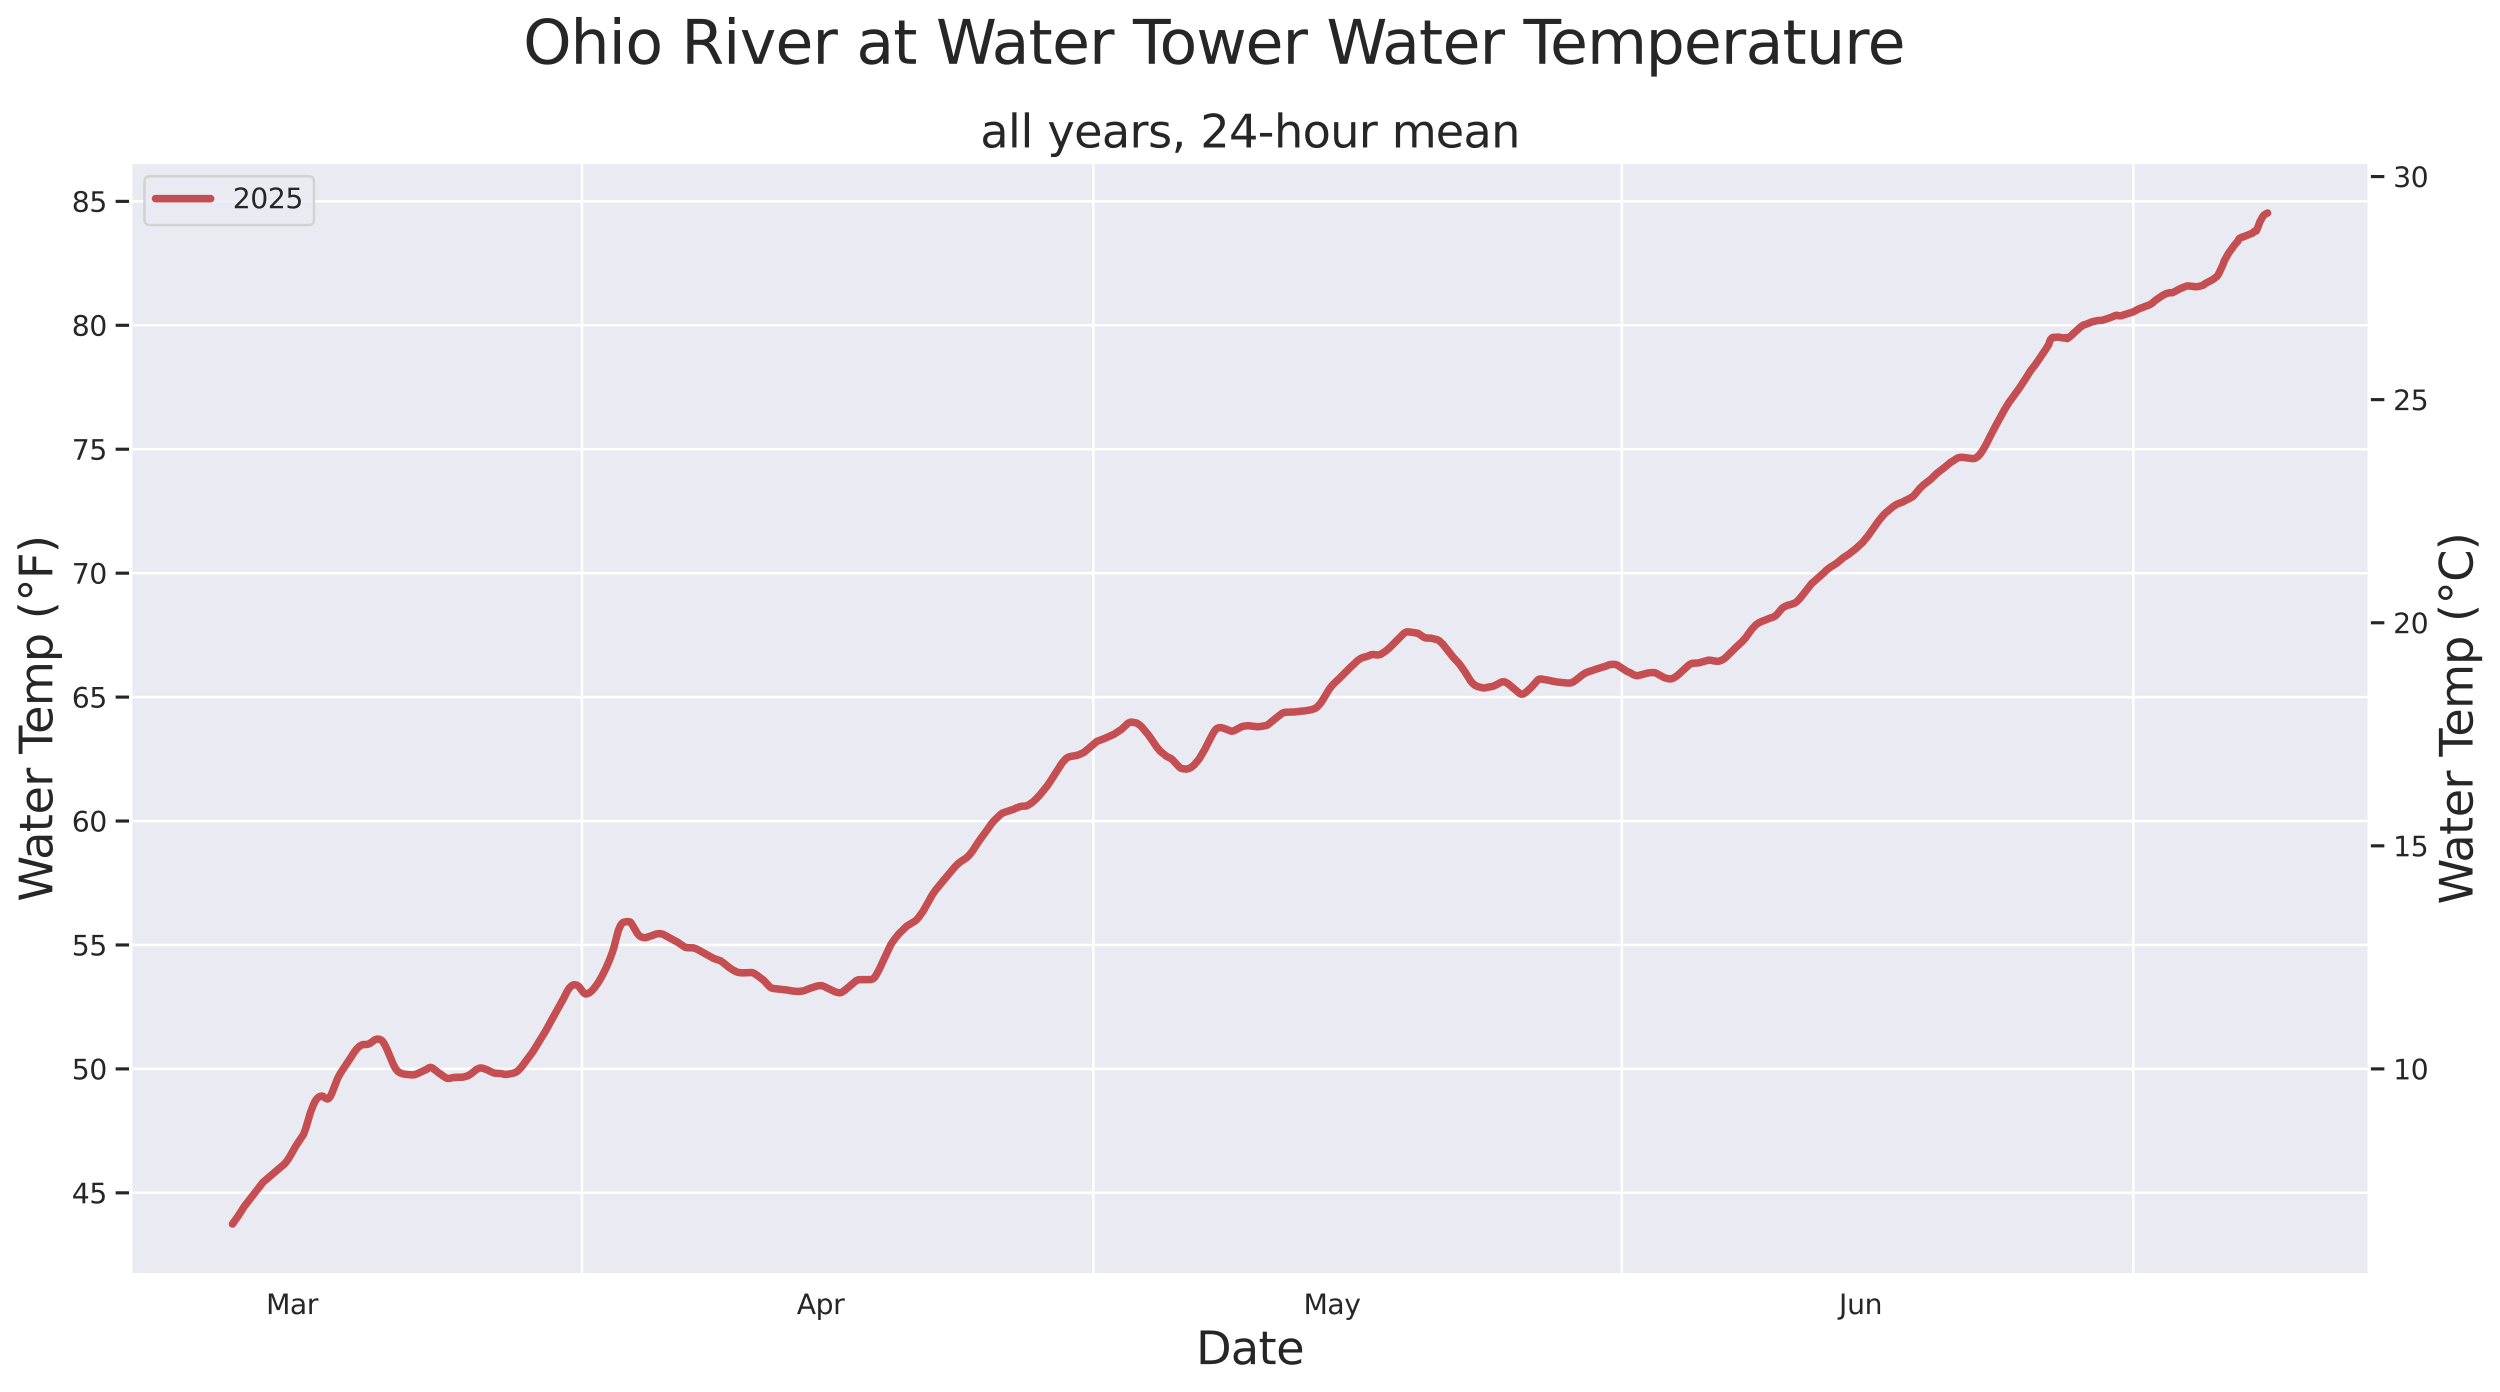 <?xml version="1.0" encoding="utf-8" standalone="no"?>
<!DOCTYPE svg PUBLIC "-//W3C//DTD SVG 1.1//EN"
  "http://www.w3.org/Graphics/SVG/1.1/DTD/svg11.dtd">
<svg xmlns:xlink="http://www.w3.org/1999/xlink" width="997.036pt" height="554.987pt" viewBox="0 0 997.036 554.987" xmlns="http://www.w3.org/2000/svg" version="1.1">
 <defs>
  <style type="text/css">*{stroke-linejoin: round; stroke-linecap: butt}</style>
 </defs>
 <g id="figure_1">
  <g id="patch_1">
   <path d="M 0 554.987 
L 997.036 554.987 
L 997.036 0 
L 0 0 
z
" style="fill: #ffffff"/>
  </g>
  <g id="axes_1">
   <g id="patch_2">
    <path d="M 52.118 508.32 
L 944.918 508.32 
L 944.918 64.8 
L 52.118 64.8 
z
" style="fill: #eaeaf2"/>
   </g>
   <g id="matplotlib.axis_1">
    <g id="xtick_1">
     <g id="line2d_1">
      <path d="M 232.08 508.32 
L 232.08 64.8 
" clip-path="url(#p0bb589c012)" style="fill: none; stroke: #ffffff; stroke-linecap: round"/>
     </g>
    </g>
    <g id="xtick_2">
     <g id="line2d_2">
      <path d="M 436.052 508.32 
L 436.052 64.8 
" clip-path="url(#p0bb589c012)" style="fill: none; stroke: #ffffff; stroke-linecap: round"/>
     </g>
    </g>
    <g id="xtick_3">
     <g id="line2d_3">
      <path d="M 646.822 508.32 
L 646.822 64.8 
" clip-path="url(#p0bb589c012)" style="fill: none; stroke: #ffffff; stroke-linecap: round"/>
     </g>
    </g>
    <g id="xtick_4">
     <g id="line2d_4">
      <path d="M 850.794 508.32 
L 850.794 64.8 
" clip-path="url(#p0bb589c012)" style="fill: none; stroke: #ffffff; stroke-linecap: round"/>
     </g>
    </g>
    <g id="xtick_5">
     <g id="text_1">
      <!-- Mar -->
      <g style="fill: #262626" transform="translate(106.12 524.078) scale(0.11 -0.11)">
       <defs>
        <path id="DejaVuSans-4d" d="M 628 4666 
L 1569 4666 
L 2759 1491 
L 3956 4666 
L 4897 4666 
L 4897 0 
L 4281 0 
L 4281 4097 
L 3078 897 
L 2444 897 
L 1241 4097 
L 1241 0 
L 628 0 
L 628 4666 
z
" transform="scale(0.016)"/>
        <path id="DejaVuSans-61" d="M 2194 1759 
Q 1497 1759 1228 1600 
Q 959 1441 959 1056 
Q 959 750 1161 570 
Q 1363 391 1709 391 
Q 2188 391 2477 730 
Q 2766 1069 2766 1631 
L 2766 1759 
L 2194 1759 
z
M 3341 1997 
L 3341 0 
L 2766 0 
L 2766 531 
Q 2569 213 2275 61 
Q 1981 -91 1556 -91 
Q 1019 -91 701 211 
Q 384 513 384 1019 
Q 384 1609 779 1909 
Q 1175 2209 1959 2209 
L 2766 2209 
L 2766 2266 
Q 2766 2663 2505 2880 
Q 2244 3097 1772 3097 
Q 1472 3097 1187 3025 
Q 903 2953 641 2809 
L 641 3341 
Q 956 3463 1253 3523 
Q 1550 3584 1831 3584 
Q 2591 3584 2966 3190 
Q 3341 2797 3341 1997 
z
" transform="scale(0.016)"/>
        <path id="DejaVuSans-72" d="M 2631 2963 
Q 2534 3019 2420 3045 
Q 2306 3072 2169 3072 
Q 1681 3072 1420 2755 
Q 1159 2438 1159 1844 
L 1159 0 
L 581 0 
L 581 3500 
L 1159 3500 
L 1159 2956 
Q 1341 3275 1631 3429 
Q 1922 3584 2338 3584 
Q 2397 3584 2469 3576 
Q 2541 3569 2628 3553 
L 2631 2963 
z
" transform="scale(0.016)"/>
       </defs>
       <use xlink:href="#DejaVuSans-4d"/>
       <use xlink:href="#DejaVuSans-61" transform="translate(86.279 0)"/>
       <use xlink:href="#DejaVuSans-72" transform="translate(147.559 0)"/>
      </g>
     </g>
    </g>
    <g id="xtick_6">
     <g id="text_2">
      <!-- Apr -->
      <g style="fill: #262626" transform="translate(317.752 524.078) scale(0.11 -0.11)">
       <defs>
        <path id="DejaVuSans-41" d="M 2188 4044 
L 1331 1722 
L 3047 1722 
L 2188 4044 
z
M 1831 4666 
L 2547 4666 
L 4325 0 
L 3669 0 
L 3244 1197 
L 1141 1197 
L 716 0 
L 50 0 
L 1831 4666 
z
" transform="scale(0.016)"/>
        <path id="DejaVuSans-70" d="M 1159 525 
L 1159 -1331 
L 581 -1331 
L 581 3500 
L 1159 3500 
L 1159 2969 
Q 1341 3281 1617 3432 
Q 1894 3584 2278 3584 
Q 2916 3584 3314 3078 
Q 3713 2572 3713 1747 
Q 3713 922 3314 415 
Q 2916 -91 2278 -91 
Q 1894 -91 1617 61 
Q 1341 213 1159 525 
z
M 3116 1747 
Q 3116 2381 2855 2742 
Q 2594 3103 2138 3103 
Q 1681 3103 1420 2742 
Q 1159 2381 1159 1747 
Q 1159 1113 1420 752 
Q 1681 391 2138 391 
Q 2594 391 2855 752 
Q 3116 1113 3116 1747 
z
" transform="scale(0.016)"/>
       </defs>
       <use xlink:href="#DejaVuSans-41"/>
       <use xlink:href="#DejaVuSans-70" transform="translate(68.408 0)"/>
       <use xlink:href="#DejaVuSans-72" transform="translate(131.885 0)"/>
      </g>
     </g>
    </g>
    <g id="xtick_7">
     <g id="text_3">
      <!-- May -->
      <g style="fill: #262626" transform="translate(519.867 524.078) scale(0.11 -0.11)">
       <defs>
        <path id="DejaVuSans-79" d="M 2059 -325 
Q 1816 -950 1584 -1140 
Q 1353 -1331 966 -1331 
L 506 -1331 
L 506 -850 
L 844 -850 
Q 1081 -850 1212 -737 
Q 1344 -625 1503 -206 
L 1606 56 
L 191 3500 
L 800 3500 
L 1894 763 
L 2988 3500 
L 3597 3500 
L 2059 -325 
z
" transform="scale(0.016)"/>
       </defs>
       <use xlink:href="#DejaVuSans-4d"/>
       <use xlink:href="#DejaVuSans-61" transform="translate(86.279 0)"/>
       <use xlink:href="#DejaVuSans-79" transform="translate(147.559 0)"/>
      </g>
     </g>
    </g>
    <g id="xtick_8">
     <g id="text_4">
      <!-- Jun -->
      <g style="fill: #262626" transform="translate(733.415 524.078) scale(0.11 -0.11)">
       <defs>
        <path id="DejaVuSans-4a" d="M 628 4666 
L 1259 4666 
L 1259 325 
Q 1259 -519 939 -900 
Q 619 -1281 -91 -1281 
L -331 -1281 
L -331 -750 
L -134 -750 
Q 284 -750 456 -515 
Q 628 -281 628 325 
L 628 4666 
z
" transform="scale(0.016)"/>
        <path id="DejaVuSans-75" d="M 544 1381 
L 544 3500 
L 1119 3500 
L 1119 1403 
Q 1119 906 1312 657 
Q 1506 409 1894 409 
Q 2359 409 2629 706 
Q 2900 1003 2900 1516 
L 2900 3500 
L 3475 3500 
L 3475 0 
L 2900 0 
L 2900 538 
Q 2691 219 2414 64 
Q 2138 -91 1772 -91 
Q 1169 -91 856 284 
Q 544 659 544 1381 
z
M 1991 3584 
L 1991 3584 
z
" transform="scale(0.016)"/>
        <path id="DejaVuSans-6e" d="M 3513 2113 
L 3513 0 
L 2938 0 
L 2938 2094 
Q 2938 2591 2744 2837 
Q 2550 3084 2163 3084 
Q 1697 3084 1428 2787 
Q 1159 2491 1159 1978 
L 1159 0 
L 581 0 
L 581 3500 
L 1159 3500 
L 1159 2956 
Q 1366 3272 1645 3428 
Q 1925 3584 2291 3584 
Q 2894 3584 3203 3211 
Q 3513 2838 3513 2113 
z
" transform="scale(0.016)"/>
       </defs>
       <use xlink:href="#DejaVuSans-4a"/>
       <use xlink:href="#DejaVuSans-75" transform="translate(29.492 0)"/>
       <use xlink:href="#DejaVuSans-6e" transform="translate(92.871 0)"/>
      </g>
     </g>
    </g>
    <g id="text_5">
     <!-- Date -->
     <g style="fill: #262626" transform="translate(477.007 544.043) scale(0.18 -0.18)">
      <defs>
       <path id="DejaVuSans-44" d="M 1259 4147 
L 1259 519 
L 2022 519 
Q 2988 519 3436 956 
Q 3884 1394 3884 2338 
Q 3884 3275 3436 3711 
Q 2988 4147 2022 4147 
L 1259 4147 
z
M 628 4666 
L 1925 4666 
Q 3281 4666 3915 4102 
Q 4550 3538 4550 2338 
Q 4550 1131 3912 565 
Q 3275 0 1925 0 
L 628 0 
L 628 4666 
z
" transform="scale(0.016)"/>
       <path id="DejaVuSans-74" d="M 1172 4494 
L 1172 3500 
L 2356 3500 
L 2356 3053 
L 1172 3053 
L 1172 1153 
Q 1172 725 1289 603 
Q 1406 481 1766 481 
L 2356 481 
L 2356 0 
L 1766 0 
Q 1100 0 847 248 
Q 594 497 594 1153 
L 594 3053 
L 172 3053 
L 172 3500 
L 594 3500 
L 594 4494 
L 1172 4494 
z
" transform="scale(0.016)"/>
       <path id="DejaVuSans-65" d="M 3597 1894 
L 3597 1613 
L 953 1613 
Q 991 1019 1311 708 
Q 1631 397 2203 397 
Q 2534 397 2845 478 
Q 3156 559 3463 722 
L 3463 178 
Q 3153 47 2828 -22 
Q 2503 -91 2169 -91 
Q 1331 -91 842 396 
Q 353 884 353 1716 
Q 353 2575 817 3079 
Q 1281 3584 2069 3584 
Q 2775 3584 3186 3129 
Q 3597 2675 3597 1894 
z
M 3022 2063 
Q 3016 2534 2758 2815 
Q 2500 3097 2075 3097 
Q 1594 3097 1305 2825 
Q 1016 2553 972 2059 
L 3022 2063 
z
" transform="scale(0.016)"/>
      </defs>
      <use xlink:href="#DejaVuSans-44"/>
      <use xlink:href="#DejaVuSans-61" transform="translate(77.002 0)"/>
      <use xlink:href="#DejaVuSans-74" transform="translate(138.281 0)"/>
      <use xlink:href="#DejaVuSans-65" transform="translate(177.49 0)"/>
     </g>
    </g>
   </g>
   <g id="matplotlib.axis_2">
    <g id="ytick_1">
     <g id="line2d_5">
      <path d="M 52.118 475.721 
L 944.918 475.721 
" clip-path="url(#p0bb589c012)" style="fill: none; stroke: #ffffff; stroke-linecap: round"/>
     </g>
     <g id="line2d_6">
      <defs>
       <path id="m184395078e" d="M 0 0 
L -6 0 
" style="stroke: #262626; stroke-width: 1.25"/>
      </defs>
      <g>
       <use xlink:href="#m184395078e" x="52.118" y="475.721" style="fill: #262626; stroke: #262626; stroke-width: 1.25"/>
      </g>
     </g>
     <g id="text_6">
      <!-- 45 -->
      <g style="fill: #262626" transform="translate(28.621 479.9) scale(0.11 -0.11)">
       <defs>
        <path id="DejaVuSans-34" d="M 2419 4116 
L 825 1625 
L 2419 1625 
L 2419 4116 
z
M 2253 4666 
L 3047 4666 
L 3047 1625 
L 3713 1625 
L 3713 1100 
L 3047 1100 
L 3047 0 
L 2419 0 
L 2419 1100 
L 313 1100 
L 313 1709 
L 2253 4666 
z
" transform="scale(0.016)"/>
        <path id="DejaVuSans-35" d="M 691 4666 
L 3169 4666 
L 3169 4134 
L 1269 4134 
L 1269 2991 
Q 1406 3038 1543 3061 
Q 1681 3084 1819 3084 
Q 2600 3084 3056 2656 
Q 3513 2228 3513 1497 
Q 3513 744 3044 326 
Q 2575 -91 1722 -91 
Q 1428 -91 1123 -41 
Q 819 9 494 109 
L 494 744 
Q 775 591 1075 516 
Q 1375 441 1709 441 
Q 2250 441 2565 725 
Q 2881 1009 2881 1497 
Q 2881 1984 2565 2268 
Q 2250 2553 1709 2553 
Q 1456 2553 1204 2497 
Q 953 2441 691 2322 
L 691 4666 
z
" transform="scale(0.016)"/>
       </defs>
       <use xlink:href="#DejaVuSans-34"/>
       <use xlink:href="#DejaVuSans-35" transform="translate(63.623 0)"/>
      </g>
     </g>
    </g>
    <g id="ytick_2">
     <g id="line2d_7">
      <path d="M 52.118 426.294 
L 944.918 426.294 
" clip-path="url(#p0bb589c012)" style="fill: none; stroke: #ffffff; stroke-linecap: round"/>
     </g>
     <g id="line2d_8">
      <g>
       <use xlink:href="#m184395078e" x="52.118" y="426.294" style="fill: #262626; stroke: #262626; stroke-width: 1.25"/>
      </g>
     </g>
     <g id="text_7">
      <!-- 50 -->
      <g style="fill: #262626" transform="translate(28.621 430.473) scale(0.11 -0.11)">
       <defs>
        <path id="DejaVuSans-30" d="M 2034 4250 
Q 1547 4250 1301 3770 
Q 1056 3291 1056 2328 
Q 1056 1369 1301 889 
Q 1547 409 2034 409 
Q 2525 409 2770 889 
Q 3016 1369 3016 2328 
Q 3016 3291 2770 3770 
Q 2525 4250 2034 4250 
z
M 2034 4750 
Q 2819 4750 3233 4129 
Q 3647 3509 3647 2328 
Q 3647 1150 3233 529 
Q 2819 -91 2034 -91 
Q 1250 -91 836 529 
Q 422 1150 422 2328 
Q 422 3509 836 4129 
Q 1250 4750 2034 4750 
z
" transform="scale(0.016)"/>
       </defs>
       <use xlink:href="#DejaVuSans-35"/>
       <use xlink:href="#DejaVuSans-30" transform="translate(63.623 0)"/>
      </g>
     </g>
    </g>
    <g id="ytick_3">
     <g id="line2d_9">
      <path d="M 52.118 376.867 
L 944.918 376.867 
" clip-path="url(#p0bb589c012)" style="fill: none; stroke: #ffffff; stroke-linecap: round"/>
     </g>
     <g id="line2d_10">
      <g>
       <use xlink:href="#m184395078e" x="52.118" y="376.867" style="fill: #262626; stroke: #262626; stroke-width: 1.25"/>
      </g>
     </g>
     <g id="text_8">
      <!-- 55 -->
      <g style="fill: #262626" transform="translate(28.621 381.046) scale(0.11 -0.11)">
       <use xlink:href="#DejaVuSans-35"/>
       <use xlink:href="#DejaVuSans-35" transform="translate(63.623 0)"/>
      </g>
     </g>
    </g>
    <g id="ytick_4">
     <g id="line2d_11">
      <path d="M 52.118 327.44 
L 944.918 327.44 
" clip-path="url(#p0bb589c012)" style="fill: none; stroke: #ffffff; stroke-linecap: round"/>
     </g>
     <g id="line2d_12">
      <g>
       <use xlink:href="#m184395078e" x="52.118" y="327.44" style="fill: #262626; stroke: #262626; stroke-width: 1.25"/>
      </g>
     </g>
     <g id="text_9">
      <!-- 60 -->
      <g style="fill: #262626" transform="translate(28.621 331.619) scale(0.11 -0.11)">
       <defs>
        <path id="DejaVuSans-36" d="M 2113 2584 
Q 1688 2584 1439 2293 
Q 1191 2003 1191 1497 
Q 1191 994 1439 701 
Q 1688 409 2113 409 
Q 2538 409 2786 701 
Q 3034 994 3034 1497 
Q 3034 2003 2786 2293 
Q 2538 2584 2113 2584 
z
M 3366 4563 
L 3366 3988 
Q 3128 4100 2886 4159 
Q 2644 4219 2406 4219 
Q 1781 4219 1451 3797 
Q 1122 3375 1075 2522 
Q 1259 2794 1537 2939 
Q 1816 3084 2150 3084 
Q 2853 3084 3261 2657 
Q 3669 2231 3669 1497 
Q 3669 778 3244 343 
Q 2819 -91 2113 -91 
Q 1303 -91 875 529 
Q 447 1150 447 2328 
Q 447 3434 972 4092 
Q 1497 4750 2381 4750 
Q 2619 4750 2861 4703 
Q 3103 4656 3366 4563 
z
" transform="scale(0.016)"/>
       </defs>
       <use xlink:href="#DejaVuSans-36"/>
       <use xlink:href="#DejaVuSans-30" transform="translate(63.623 0)"/>
      </g>
     </g>
    </g>
    <g id="ytick_5">
     <g id="line2d_13">
      <path d="M 52.118 278.013 
L 944.918 278.013 
" clip-path="url(#p0bb589c012)" style="fill: none; stroke: #ffffff; stroke-linecap: round"/>
     </g>
     <g id="line2d_14">
      <g>
       <use xlink:href="#m184395078e" x="52.118" y="278.013" style="fill: #262626; stroke: #262626; stroke-width: 1.25"/>
      </g>
     </g>
     <g id="text_10">
      <!-- 65 -->
      <g style="fill: #262626" transform="translate(28.621 282.192) scale(0.11 -0.11)">
       <use xlink:href="#DejaVuSans-36"/>
       <use xlink:href="#DejaVuSans-35" transform="translate(63.623 0)"/>
      </g>
     </g>
    </g>
    <g id="ytick_6">
     <g id="line2d_15">
      <path d="M 52.118 228.586 
L 944.918 228.586 
" clip-path="url(#p0bb589c012)" style="fill: none; stroke: #ffffff; stroke-linecap: round"/>
     </g>
     <g id="line2d_16">
      <g>
       <use xlink:href="#m184395078e" x="52.118" y="228.586" style="fill: #262626; stroke: #262626; stroke-width: 1.25"/>
      </g>
     </g>
     <g id="text_11">
      <!-- 70 -->
      <g style="fill: #262626" transform="translate(28.621 232.765) scale(0.11 -0.11)">
       <defs>
        <path id="DejaVuSans-37" d="M 525 4666 
L 3525 4666 
L 3525 4397 
L 1831 0 
L 1172 0 
L 2766 4134 
L 525 4134 
L 525 4666 
z
" transform="scale(0.016)"/>
       </defs>
       <use xlink:href="#DejaVuSans-37"/>
       <use xlink:href="#DejaVuSans-30" transform="translate(63.623 0)"/>
      </g>
     </g>
    </g>
    <g id="ytick_7">
     <g id="line2d_17">
      <path d="M 52.118 179.159 
L 944.918 179.159 
" clip-path="url(#p0bb589c012)" style="fill: none; stroke: #ffffff; stroke-linecap: round"/>
     </g>
     <g id="line2d_18">
      <g>
       <use xlink:href="#m184395078e" x="52.118" y="179.159" style="fill: #262626; stroke: #262626; stroke-width: 1.25"/>
      </g>
     </g>
     <g id="text_12">
      <!-- 75 -->
      <g style="fill: #262626" transform="translate(28.621 183.339) scale(0.11 -0.11)">
       <use xlink:href="#DejaVuSans-37"/>
       <use xlink:href="#DejaVuSans-35" transform="translate(63.623 0)"/>
      </g>
     </g>
    </g>
    <g id="ytick_8">
     <g id="line2d_19">
      <path d="M 52.118 129.733 
L 944.918 129.733 
" clip-path="url(#p0bb589c012)" style="fill: none; stroke: #ffffff; stroke-linecap: round"/>
     </g>
     <g id="line2d_20">
      <g>
       <use xlink:href="#m184395078e" x="52.118" y="129.733" style="fill: #262626; stroke: #262626; stroke-width: 1.25"/>
      </g>
     </g>
     <g id="text_13">
      <!-- 80 -->
      <g style="fill: #262626" transform="translate(28.621 133.912) scale(0.11 -0.11)">
       <defs>
        <path id="DejaVuSans-38" d="M 2034 2216 
Q 1584 2216 1326 1975 
Q 1069 1734 1069 1313 
Q 1069 891 1326 650 
Q 1584 409 2034 409 
Q 2484 409 2743 651 
Q 3003 894 3003 1313 
Q 3003 1734 2745 1975 
Q 2488 2216 2034 2216 
z
M 1403 2484 
Q 997 2584 770 2862 
Q 544 3141 544 3541 
Q 544 4100 942 4425 
Q 1341 4750 2034 4750 
Q 2731 4750 3128 4425 
Q 3525 4100 3525 3541 
Q 3525 3141 3298 2862 
Q 3072 2584 2669 2484 
Q 3125 2378 3379 2068 
Q 3634 1759 3634 1313 
Q 3634 634 3220 271 
Q 2806 -91 2034 -91 
Q 1263 -91 848 271 
Q 434 634 434 1313 
Q 434 1759 690 2068 
Q 947 2378 1403 2484 
z
M 1172 3481 
Q 1172 3119 1398 2916 
Q 1625 2713 2034 2713 
Q 2441 2713 2670 2916 
Q 2900 3119 2900 3481 
Q 2900 3844 2670 4047 
Q 2441 4250 2034 4250 
Q 1625 4250 1398 4047 
Q 1172 3844 1172 3481 
z
" transform="scale(0.016)"/>
       </defs>
       <use xlink:href="#DejaVuSans-38"/>
       <use xlink:href="#DejaVuSans-30" transform="translate(63.623 0)"/>
      </g>
     </g>
    </g>
    <g id="ytick_9">
     <g id="line2d_21">
      <path d="M 52.118 80.306 
L 944.918 80.306 
" clip-path="url(#p0bb589c012)" style="fill: none; stroke: #ffffff; stroke-linecap: round"/>
     </g>
     <g id="line2d_22">
      <g>
       <use xlink:href="#m184395078e" x="52.118" y="80.306" style="fill: #262626; stroke: #262626; stroke-width: 1.25"/>
      </g>
     </g>
     <g id="text_14">
      <!-- 85 -->
      <g style="fill: #262626" transform="translate(28.621 84.485) scale(0.11 -0.11)">
       <use xlink:href="#DejaVuSans-38"/>
       <use xlink:href="#DejaVuSans-35" transform="translate(63.623 0)"/>
      </g>
     </g>
    </g>
    <g id="text_15">
     <!-- Water Temp (°F) -->
     <g style="fill: #262626" transform="translate(20.877 359.571) rotate(-90) scale(0.18 -0.18)">
      <defs>
       <path id="DejaVuSans-57" d="M 213 4666 
L 850 4666 
L 1831 722 
L 2809 4666 
L 3519 4666 
L 4500 722 
L 5478 4666 
L 6119 4666 
L 4947 0 
L 4153 0 
L 3169 4050 
L 2175 0 
L 1381 0 
L 213 4666 
z
" transform="scale(0.016)"/>
       <path id="DejaVuSans-20" transform="scale(0.016)"/>
       <path id="DejaVuSans-54" d="M -19 4666 
L 3928 4666 
L 3928 4134 
L 2272 4134 
L 2272 0 
L 1638 0 
L 1638 4134 
L -19 4134 
L -19 4666 
z
" transform="scale(0.016)"/>
       <path id="DejaVuSans-6d" d="M 3328 2828 
Q 3544 3216 3844 3400 
Q 4144 3584 4550 3584 
Q 5097 3584 5394 3201 
Q 5691 2819 5691 2113 
L 5691 0 
L 5113 0 
L 5113 2094 
Q 5113 2597 4934 2840 
Q 4756 3084 4391 3084 
Q 3944 3084 3684 2787 
Q 3425 2491 3425 1978 
L 3425 0 
L 2847 0 
L 2847 2094 
Q 2847 2600 2669 2842 
Q 2491 3084 2119 3084 
Q 1678 3084 1418 2786 
Q 1159 2488 1159 1978 
L 1159 0 
L 581 0 
L 581 3500 
L 1159 3500 
L 1159 2956 
Q 1356 3278 1631 3431 
Q 1906 3584 2284 3584 
Q 2666 3584 2933 3390 
Q 3200 3197 3328 2828 
z
" transform="scale(0.016)"/>
       <path id="DejaVuSans-28" d="M 1984 4856 
Q 1566 4138 1362 3434 
Q 1159 2731 1159 2009 
Q 1159 1288 1364 580 
Q 1569 -128 1984 -844 
L 1484 -844 
Q 1016 -109 783 600 
Q 550 1309 550 2009 
Q 550 2706 781 3412 
Q 1013 4119 1484 4856 
L 1984 4856 
z
" transform="scale(0.016)"/>
       <path id="DejaVuSans-b0" d="M 1600 4347 
Q 1350 4347 1178 4173 
Q 1006 4000 1006 3750 
Q 1006 3503 1178 3333 
Q 1350 3163 1600 3163 
Q 1850 3163 2022 3333 
Q 2194 3503 2194 3750 
Q 2194 3997 2020 4172 
Q 1847 4347 1600 4347 
z
M 1600 4750 
Q 1800 4750 1984 4673 
Q 2169 4597 2303 4453 
Q 2447 4313 2519 4134 
Q 2591 3956 2591 3750 
Q 2591 3338 2302 3052 
Q 2013 2766 1594 2766 
Q 1172 2766 890 3047 
Q 609 3328 609 3750 
Q 609 4169 896 4459 
Q 1184 4750 1600 4750 
z
" transform="scale(0.016)"/>
       <path id="DejaVuSans-46" d="M 628 4666 
L 3309 4666 
L 3309 4134 
L 1259 4134 
L 1259 2759 
L 3109 2759 
L 3109 2228 
L 1259 2228 
L 1259 0 
L 628 0 
L 628 4666 
z
" transform="scale(0.016)"/>
       <path id="DejaVuSans-29" d="M 513 4856 
L 1013 4856 
Q 1481 4119 1714 3412 
Q 1947 2706 1947 2009 
Q 1947 1309 1714 600 
Q 1481 -109 1013 -844 
L 513 -844 
Q 928 -128 1133 580 
Q 1338 1288 1338 2009 
Q 1338 2731 1133 3434 
Q 928 4138 513 4856 
z
" transform="scale(0.016)"/>
      </defs>
      <use xlink:href="#DejaVuSans-57"/>
      <use xlink:href="#DejaVuSans-61" transform="translate(92.502 0)"/>
      <use xlink:href="#DejaVuSans-74" transform="translate(153.781 0)"/>
      <use xlink:href="#DejaVuSans-65" transform="translate(192.99 0)"/>
      <use xlink:href="#DejaVuSans-72" transform="translate(254.514 0)"/>
      <use xlink:href="#DejaVuSans-20" transform="translate(295.627 0)"/>
      <use xlink:href="#DejaVuSans-54" transform="translate(327.414 0)"/>
      <use xlink:href="#DejaVuSans-65" transform="translate(371.498 0)"/>
      <use xlink:href="#DejaVuSans-6d" transform="translate(433.021 0)"/>
      <use xlink:href="#DejaVuSans-70" transform="translate(530.434 0)"/>
      <use xlink:href="#DejaVuSans-20" transform="translate(593.91 0)"/>
      <use xlink:href="#DejaVuSans-28" transform="translate(625.697 0)"/>
      <use xlink:href="#DejaVuSans-b0" transform="translate(664.711 0)"/>
      <use xlink:href="#DejaVuSans-46" transform="translate(714.711 0)"/>
      <use xlink:href="#DejaVuSans-29" transform="translate(772.23 0)"/>
     </g>
    </g>
   </g>
   <g id="FillBetweenPolyCollection_1"/>
   <g id="line2d_23">
    <path d="M 92.7 488.16 
L 94.683 485.4 
L 96.099 483.217 
L 97.233 481.405 
L 104.882 471.52 
L 112.247 465.218 
L 113.38 464.27 
L 114.23 463.282 
L 115.363 461.634 
L 116.497 459.657 
L 117.913 457.145 
L 121.029 452.449 
L 121.879 450.184 
L 123.862 443.511 
L 124.995 440.587 
L 125.845 438.898 
L 126.412 438.156 
L 127.262 437.415 
L 127.828 437.168 
L 128.395 437.127 
L 128.678 437.168 
L 130.095 438.156 
L 130.661 438.28 
L 131.228 437.95 
L 131.794 437.168 
L 132.361 435.973 
L 133.211 433.79 
L 134.627 430.125 
L 135.761 428.024 
L 138.027 424.605 
L 140.01 421.598 
L 141.143 419.786 
L 142.276 418.303 
L 143.41 417.232 
L 144.259 416.738 
L 144.826 416.573 
L 146.526 416.532 
L 147.376 416.203 
L 148.226 415.626 
L 149.359 414.761 
L 150.209 414.432 
L 150.775 414.39 
L 151.625 414.596 
L 152.192 414.926 
L 152.758 415.544 
L 153.608 416.944 
L 154.458 418.756 
L 157.008 424.852 
L 157.857 426.335 
L 158.707 427.324 
L 159.557 427.859 
L 160.69 428.271 
L 161.257 428.395 
L 162.107 428.477 
L 164.09 428.683 
L 165.223 428.642 
L 166.356 428.23 
L 170.039 426.541 
L 171.172 425.8 
L 171.739 425.676 
L 172.305 425.841 
L 173.155 426.459 
L 174.855 427.818 
L 177.688 429.795 
L 178.538 430.125 
L 179.671 430.042 
L 180.521 429.754 
L 181.654 429.671 
L 184.487 429.589 
L 185.62 429.342 
L 186.753 428.971 
L 187.887 428.23 
L 189.87 426.623 
L 191.003 426.047 
L 191.569 425.923 
L 192.419 426.006 
L 194.119 426.582 
L 195.252 427.159 
L 196.385 427.694 
L 197.235 427.983 
L 198.368 428.065 
L 199.785 428.147 
L 201.201 428.477 
L 202.051 428.518 
L 204.318 428.106 
L 205.734 427.653 
L 206.584 427.035 
L 208 425.511 
L 212.533 419.415 
L 217.632 411.095 
L 220.749 405.411 
L 224.715 398.285 
L 226.131 395.443 
L 226.981 394.125 
L 227.831 393.26 
L 228.681 392.766 
L 229.247 392.725 
L 230.097 392.89 
L 230.947 393.507 
L 231.797 394.661 
L 232.647 395.814 
L 233.214 396.267 
L 233.497 396.391 
L 234.063 396.35 
L 234.913 396.02 
L 236.047 395.114 
L 237.18 393.837 
L 238.596 391.86 
L 240.013 389.43 
L 241.712 386.011 
L 243.129 382.716 
L 244.262 379.709 
L 244.829 377.856 
L 246.528 371.307 
L 247.378 369.247 
L 247.945 368.382 
L 248.511 367.888 
L 249.078 367.682 
L 250.495 367.517 
L 251.344 367.723 
L 251.911 368.423 
L 254.177 372.254 
L 255.027 373.242 
L 255.877 373.737 
L 257.01 373.984 
L 257.577 373.943 
L 259.843 373.201 
L 261.543 372.542 
L 262.393 372.377 
L 263.243 372.336 
L 264.376 372.583 
L 265.226 373.036 
L 268.909 375.055 
L 270.042 375.631 
L 271.175 376.414 
L 273.158 377.732 
L 273.725 377.938 
L 274.574 377.979 
L 276.558 378.02 
L 277.691 378.432 
L 278.824 379.009 
L 284.49 382.18 
L 285.623 382.592 
L 287.323 383.169 
L 288.456 383.952 
L 290.722 385.805 
L 292.422 386.917 
L 293.838 387.659 
L 294.972 387.906 
L 296.105 387.988 
L 298.371 387.906 
L 299.221 387.865 
L 300.071 387.906 
L 300.637 388.112 
L 302.054 389.059 
L 304.604 390.995 
L 306.303 392.848 
L 307.153 393.713 
L 307.72 394.043 
L 308.57 394.249 
L 309.42 394.331 
L 312.536 394.702 
L 313.669 394.784 
L 315.369 395.114 
L 315.935 395.196 
L 317.918 395.402 
L 319.618 395.32 
L 320.751 395.073 
L 323.018 394.166 
L 325.284 393.425 
L 325.851 393.219 
L 327.55 393.054 
L 328.684 393.425 
L 330.1 394.125 
L 332.083 395.073 
L 333.216 395.608 
L 334.633 395.938 
L 335.199 395.896 
L 335.766 395.69 
L 336.899 394.949 
L 341.432 391.119 
L 342.282 390.748 
L 343.132 390.707 
L 347.381 390.665 
L 348.231 390.336 
L 348.797 389.8 
L 349.364 388.977 
L 350.78 386.341 
L 352.764 382.057 
L 355.313 376.661 
L 356.73 374.602 
L 358.429 372.501 
L 361.546 369.412 
L 365.228 367.146 
L 366.362 365.87 
L 368.061 363.522 
L 369.478 361.05 
L 371.744 356.973 
L 373.161 354.913 
L 374.86 352.854 
L 379.393 347.417 
L 380.81 345.728 
L 381.943 344.575 
L 383.359 343.463 
L 385.342 342.186 
L 386.475 341.115 
L 387.892 339.344 
L 389.592 336.708 
L 391.008 334.607 
L 394.124 330.365 
L 395.258 328.717 
L 396.391 327.358 
L 398.94 324.886 
L 399.79 324.269 
L 401.207 323.733 
L 404.04 322.827 
L 405.173 322.292 
L 406.589 321.756 
L 407.723 321.509 
L 409.139 321.468 
L 409.989 321.138 
L 411.689 320.026 
L 413.672 318.173 
L 414.805 316.896 
L 417.638 313.436 
L 418.771 311.788 
L 423.587 304.251 
L 425.287 302.397 
L 425.853 302.068 
L 426.703 301.738 
L 429.536 301.244 
L 430.669 300.832 
L 432.369 300.008 
L 437.468 295.683 
L 439.451 294.901 
L 440.585 294.489 
L 444.267 292.841 
L 445.967 291.729 
L 447.384 290.782 
L 448.8 289.423 
L 449.933 288.393 
L 450.783 288.022 
L 451.35 287.981 
L 453.333 288.352 
L 454.466 289.093 
L 455.599 290.164 
L 458.149 293.294 
L 459.282 294.901 
L 461.265 297.866 
L 462.681 299.555 
L 465.231 301.656 
L 466.364 302.191 
L 466.931 302.48 
L 467.781 303.18 
L 469.481 305.033 
L 470.614 306.187 
L 471.464 306.557 
L 472.03 306.64 
L 473.163 306.722 
L 474.013 306.557 
L 475.146 305.981 
L 476.28 305.033 
L 478.263 302.644 
L 480.529 298.814 
L 482.512 294.86 
L 483.929 292.224 
L 484.778 290.988 
L 485.345 290.494 
L 486.195 290.205 
L 486.761 290.164 
L 487.895 290.411 
L 489.028 290.823 
L 491.011 291.606 
L 491.577 291.606 
L 492.427 291.276 
L 493.277 290.823 
L 495.26 289.793 
L 496.393 289.546 
L 497.81 289.423 
L 498.66 289.505 
L 501.493 289.835 
L 502.626 289.752 
L 505.176 289.299 
L 505.742 288.97 
L 506.875 288.022 
L 508.858 286.416 
L 510.558 285.057 
L 511.408 284.439 
L 512.258 284.109 
L 513.391 284.027 
L 516.224 283.944 
L 519.34 283.574 
L 520.473 283.491 
L 523.023 283.038 
L 524.439 282.544 
L 525.289 281.967 
L 526.706 280.402 
L 527.839 278.631 
L 530.105 274.883 
L 531.239 273.4 
L 532.372 272.247 
L 534.071 270.64 
L 538.887 265.821 
L 539.454 265.327 
L 541.437 263.432 
L 542.854 262.485 
L 543.987 262.073 
L 545.12 261.826 
L 546.82 261.126 
L 547.67 261.043 
L 549.369 261.208 
L 549.936 261.167 
L 550.786 260.879 
L 552.486 259.766 
L 553.902 258.613 
L 559.851 252.641 
L 560.701 252.105 
L 561.268 251.982 
L 562.401 252.064 
L 565.517 252.558 
L 566.65 253.341 
L 568.067 254.288 
L 568.917 254.453 
L 570.616 254.494 
L 572.599 254.989 
L 573.166 255.112 
L 574.016 255.565 
L 575.432 256.924 
L 577.132 259.066 
L 579.682 262.279 
L 581.948 264.709 
L 583.931 267.469 
L 585.348 269.693 
L 586.481 271.547 
L 587.331 272.535 
L 588.181 273.277 
L 589.314 273.812 
L 591.58 274.389 
L 592.43 274.306 
L 592.997 274.141 
L 595.546 273.688 
L 596.963 272.988 
L 598.946 271.958 
L 599.512 271.876 
L 600.079 271.917 
L 601.212 272.494 
L 602.345 273.441 
L 606.028 276.53 
L 606.595 276.819 
L 607.161 276.819 
L 607.728 276.654 
L 608.578 276.077 
L 610.844 273.977 
L 611.694 272.988 
L 613.394 271.093 
L 613.96 270.846 
L 614.527 270.764 
L 617.36 271.258 
L 618.493 271.505 
L 619.909 271.794 
L 620.759 271.958 
L 623.026 272.206 
L 623.876 272.288 
L 625.292 272.412 
L 626.425 272.37 
L 627.275 272.041 
L 628.692 271.093 
L 630.958 269.24 
L 632.374 268.334 
L 634.074 267.675 
L 634.924 267.469 
L 636.34 266.933 
L 640.59 265.615 
L 642.006 265.039 
L 643.14 264.956 
L 644.273 264.998 
L 645.123 265.327 
L 646.822 266.439 
L 648.522 267.551 
L 650.505 268.499 
L 651.355 269.034 
L 652.488 269.446 
L 653.055 269.487 
L 653.905 269.281 
L 657.304 268.375 
L 659.004 268.21 
L 659.854 268.251 
L 660.704 268.581 
L 663.82 270.311 
L 665.52 270.723 
L 666.37 270.764 
L 666.936 270.64 
L 667.786 270.187 
L 668.919 269.446 
L 672.319 266.357 
L 673.452 265.286 
L 674.302 264.75 
L 674.868 264.544 
L 676.002 264.462 
L 677.418 264.38 
L 681.384 263.268 
L 682.517 263.35 
L 683.651 263.597 
L 685.067 263.721 
L 685.634 263.679 
L 686.483 263.35 
L 687.333 262.938 
L 688.467 261.991 
L 692.433 258.078 
L 694.699 255.977 
L 696.115 254.453 
L 697.532 252.435 
L 698.665 250.911 
L 700.365 249.099 
L 701.781 248.192 
L 702.631 247.822 
L 703.481 247.492 
L 705.747 246.586 
L 707.447 246.009 
L 708.297 245.392 
L 708.864 244.815 
L 710.563 242.755 
L 711.413 242.096 
L 712.546 241.561 
L 713.113 241.355 
L 713.963 241.149 
L 715.663 240.572 
L 716.513 239.996 
L 717.646 238.884 
L 719.629 236.412 
L 722.462 232.788 
L 727.561 228.257 
L 728.411 227.392 
L 729.827 226.28 
L 732.377 224.715 
L 735.21 222.367 
L 737.193 221.09 
L 740.026 218.907 
L 742.859 216.312 
L 745.125 213.511 
L 749.091 207.909 
L 751.074 205.479 
L 751.924 204.614 
L 755.041 202.019 
L 756.457 201.113 
L 757.024 200.866 
L 758.44 200.372 
L 759.29 199.919 
L 760.706 199.219 
L 761.84 198.642 
L 762.973 197.942 
L 764.106 196.665 
L 765.806 194.605 
L 767.222 193.287 
L 770.055 191.104 
L 772.321 188.88 
L 775.154 186.697 
L 777.987 184.349 
L 778.554 184.061 
L 780.537 182.743 
L 781.387 182.455 
L 782.52 182.372 
L 786.769 182.908 
L 787.336 182.866 
L 787.903 182.661 
L 788.752 182.084 
L 789.602 181.219 
L 790.736 179.613 
L 792.152 177.141 
L 793.852 173.722 
L 795.835 169.933 
L 799.234 163.714 
L 801.217 160.46 
L 802.917 158.153 
L 805.184 155.023 
L 808.016 150.739 
L 809.716 147.979 
L 810.566 146.867 
L 811.983 145.055 
L 815.949 139.165 
L 817.082 137.353 
L 817.648 135.581 
L 818.498 134.634 
L 819.065 134.51 
L 819.631 134.552 
L 821.048 134.428 
L 822.748 134.758 
L 823.314 134.84 
L 823.881 134.634 
L 824.164 134.964 
L 824.447 135.046 
L 825.014 134.552 
L 825.297 134.469 
L 826.147 133.728 
L 828.414 131.627 
L 829.547 130.598 
L 830.68 129.733 
L 831.247 129.527 
L 831.813 129.362 
L 834.363 128.332 
L 835.496 128.085 
L 836.629 127.838 
L 838.329 127.755 
L 841.162 126.849 
L 843.711 125.82 
L 844.278 125.737 
L 844.561 125.861 
L 845.128 125.943 
L 845.695 125.943 
L 845.978 125.943 
L 847.111 125.531 
L 850.794 124.378 
L 853.06 123.142 
L 854.193 122.73 
L 855.893 122.071 
L 857.31 121.577 
L 858.443 120.836 
L 859.576 119.806 
L 862.409 117.87 
L 864.109 117.005 
L 865.242 116.758 
L 865.525 116.717 
L 866.092 116.799 
L 866.942 116.47 
L 869.491 115.11 
L 872.041 114.081 
L 872.891 114.039 
L 875.724 114.369 
L 876.574 114.287 
L 877.707 114.039 
L 878.84 113.669 
L 879.123 113.298 
L 881.956 111.774 
L 882.523 111.486 
L 884.222 110.168 
L 884.789 109.303 
L 886.489 105.719 
L 887.055 104.072 
L 888.755 101.024 
L 890.455 98.676 
L 891.305 97.523 
L 892.438 96.246 
L 893.005 95.175 
L 893.571 94.804 
L 893.854 94.763 
L 894.138 94.557 
L 894.421 94.557 
L 897.537 93.28 
L 898.387 92.951 
L 899.237 92.127 
L 899.804 92.127 
L 900.37 90.932 
L 901.22 88.585 
L 901.787 87.555 
L 902.353 86.484 
L 902.92 85.784 
L 903.486 85.372 
L 904.336 84.96 
L 904.336 84.96 
" clip-path="url(#p0bb589c012)" style="fill: none; stroke: #c44e52; stroke-width: 3; stroke-linecap: round"/>
   </g>
   <g id="line2d_24"/>
   <g id="patch_3">
    <path d="M 52.118 508.32 
L 52.118 64.8 
" style="fill: none; stroke: #ffffff; stroke-width: 1.25; stroke-linejoin: miter; stroke-linecap: square"/>
   </g>
   <g id="patch_4">
    <path d="M 944.918 508.32 
L 944.918 64.8 
" style="fill: none; stroke: #ffffff; stroke-width: 1.25; stroke-linejoin: miter; stroke-linecap: square"/>
   </g>
   <g id="patch_5">
    <path d="M 52.118 508.32 
L 944.918 508.32 
" style="fill: none; stroke: #ffffff; stroke-width: 1.25; stroke-linejoin: miter; stroke-linecap: square"/>
   </g>
   <g id="patch_6">
    <path d="M 52.118 64.8 
L 944.918 64.8 
" style="fill: none; stroke: #ffffff; stroke-width: 1.25; stroke-linejoin: miter; stroke-linecap: square"/>
   </g>
   <g id="text_16">
    <!-- all years, 24-hour mean -->
    <g style="fill: #262626" transform="translate(390.955 58.8) scale(0.18 -0.18)">
     <defs>
      <path id="DejaVuSans-6c" d="M 603 4863 
L 1178 4863 
L 1178 0 
L 603 0 
L 603 4863 
z
" transform="scale(0.016)"/>
      <path id="DejaVuSans-73" d="M 2834 3397 
L 2834 2853 
Q 2591 2978 2328 3040 
Q 2066 3103 1784 3103 
Q 1356 3103 1142 2972 
Q 928 2841 928 2578 
Q 928 2378 1081 2264 
Q 1234 2150 1697 2047 
L 1894 2003 
Q 2506 1872 2764 1633 
Q 3022 1394 3022 966 
Q 3022 478 2636 193 
Q 2250 -91 1575 -91 
Q 1294 -91 989 -36 
Q 684 19 347 128 
L 347 722 
Q 666 556 975 473 
Q 1284 391 1588 391 
Q 1994 391 2212 530 
Q 2431 669 2431 922 
Q 2431 1156 2273 1281 
Q 2116 1406 1581 1522 
L 1381 1569 
Q 847 1681 609 1914 
Q 372 2147 372 2553 
Q 372 3047 722 3315 
Q 1072 3584 1716 3584 
Q 2034 3584 2315 3537 
Q 2597 3491 2834 3397 
z
" transform="scale(0.016)"/>
      <path id="DejaVuSans-2c" d="M 750 794 
L 1409 794 
L 1409 256 
L 897 -744 
L 494 -744 
L 750 256 
L 750 794 
z
" transform="scale(0.016)"/>
      <path id="DejaVuSans-32" d="M 1228 531 
L 3431 531 
L 3431 0 
L 469 0 
L 469 531 
Q 828 903 1448 1529 
Q 2069 2156 2228 2338 
Q 2531 2678 2651 2914 
Q 2772 3150 2772 3378 
Q 2772 3750 2511 3984 
Q 2250 4219 1831 4219 
Q 1534 4219 1204 4116 
Q 875 4013 500 3803 
L 500 4441 
Q 881 4594 1212 4672 
Q 1544 4750 1819 4750 
Q 2544 4750 2975 4387 
Q 3406 4025 3406 3419 
Q 3406 3131 3298 2873 
Q 3191 2616 2906 2266 
Q 2828 2175 2409 1742 
Q 1991 1309 1228 531 
z
" transform="scale(0.016)"/>
      <path id="DejaVuSans-2d" d="M 313 2009 
L 1997 2009 
L 1997 1497 
L 313 1497 
L 313 2009 
z
" transform="scale(0.016)"/>
      <path id="DejaVuSans-68" d="M 3513 2113 
L 3513 0 
L 2938 0 
L 2938 2094 
Q 2938 2591 2744 2837 
Q 2550 3084 2163 3084 
Q 1697 3084 1428 2787 
Q 1159 2491 1159 1978 
L 1159 0 
L 581 0 
L 581 4863 
L 1159 4863 
L 1159 2956 
Q 1366 3272 1645 3428 
Q 1925 3584 2291 3584 
Q 2894 3584 3203 3211 
Q 3513 2838 3513 2113 
z
" transform="scale(0.016)"/>
      <path id="DejaVuSans-6f" d="M 1959 3097 
Q 1497 3097 1228 2736 
Q 959 2375 959 1747 
Q 959 1119 1226 758 
Q 1494 397 1959 397 
Q 2419 397 2687 759 
Q 2956 1122 2956 1747 
Q 2956 2369 2687 2733 
Q 2419 3097 1959 3097 
z
M 1959 3584 
Q 2709 3584 3137 3096 
Q 3566 2609 3566 1747 
Q 3566 888 3137 398 
Q 2709 -91 1959 -91 
Q 1206 -91 779 398 
Q 353 888 353 1747 
Q 353 2609 779 3096 
Q 1206 3584 1959 3584 
z
" transform="scale(0.016)"/>
     </defs>
     <use xlink:href="#DejaVuSans-61"/>
     <use xlink:href="#DejaVuSans-6c" transform="translate(61.279 0)"/>
     <use xlink:href="#DejaVuSans-6c" transform="translate(89.062 0)"/>
     <use xlink:href="#DejaVuSans-20" transform="translate(116.846 0)"/>
     <use xlink:href="#DejaVuSans-79" transform="translate(148.633 0)"/>
     <use xlink:href="#DejaVuSans-65" transform="translate(207.812 0)"/>
     <use xlink:href="#DejaVuSans-61" transform="translate(269.336 0)"/>
     <use xlink:href="#DejaVuSans-72" transform="translate(330.615 0)"/>
     <use xlink:href="#DejaVuSans-73" transform="translate(371.729 0)"/>
     <use xlink:href="#DejaVuSans-2c" transform="translate(423.828 0)"/>
     <use xlink:href="#DejaVuSans-20" transform="translate(455.615 0)"/>
     <use xlink:href="#DejaVuSans-32" transform="translate(487.402 0)"/>
     <use xlink:href="#DejaVuSans-34" transform="translate(551.025 0)"/>
     <use xlink:href="#DejaVuSans-2d" transform="translate(614.648 0)"/>
     <use xlink:href="#DejaVuSans-68" transform="translate(650.732 0)"/>
     <use xlink:href="#DejaVuSans-6f" transform="translate(714.111 0)"/>
     <use xlink:href="#DejaVuSans-75" transform="translate(775.293 0)"/>
     <use xlink:href="#DejaVuSans-72" transform="translate(838.672 0)"/>
     <use xlink:href="#DejaVuSans-20" transform="translate(879.785 0)"/>
     <use xlink:href="#DejaVuSans-6d" transform="translate(911.572 0)"/>
     <use xlink:href="#DejaVuSans-65" transform="translate(1008.984 0)"/>
     <use xlink:href="#DejaVuSans-61" transform="translate(1070.508 0)"/>
     <use xlink:href="#DejaVuSans-6e" transform="translate(1131.787 0)"/>
    </g>
   </g>
   <g id="legend_1">
    <g id="patch_7">
     <path d="M 59.818 89.746 
L 123.013 89.746 
Q 125.213 89.746 125.213 87.546 
L 125.213 72.5 
Q 125.213 70.3 123.013 70.3 
L 59.818 70.3 
Q 57.618 70.3 57.618 72.5 
L 57.618 87.546 
Q 57.618 89.746 59.818 89.746 
z
" style="fill: #eaeaf2; opacity: 0.8; stroke: #cccccc; stroke-linejoin: miter"/>
    </g>
    <g id="line2d_25">
     <path d="M 62.018 79.208 
L 73.018 79.208 
L 84.018 79.208 
" style="fill: none; stroke: #c44e52; stroke-width: 3; stroke-linecap: round"/>
    </g>
    <g id="text_17">
     <!-- 2025 -->
     <g style="fill: #262626" transform="translate(92.818 83.058) scale(0.11 -0.11)">
      <use xlink:href="#DejaVuSans-32"/>
      <use xlink:href="#DejaVuSans-30" transform="translate(63.623 0)"/>
      <use xlink:href="#DejaVuSans-32" transform="translate(127.246 0)"/>
      <use xlink:href="#DejaVuSans-35" transform="translate(190.869 0)"/>
     </g>
    </g>
   </g>
  </g>
  <g id="axes_2">
   <g id="matplotlib.axis_3">
    <g id="ytick_10">
     <g id="line2d_26">
      <defs>
       <path id="m18cb7f3a8c" d="M 0 0 
L 6 0 
" style="stroke: #262626; stroke-width: 1.25"/>
      </defs>
      <g>
       <use xlink:href="#m18cb7f3a8c" x="944.918" y="426.294" style="fill: #262626; stroke: #262626; stroke-width: 1.25"/>
      </g>
     </g>
     <g id="text_18">
      <!-- 10 -->
      <g style="fill: #262626" transform="translate(954.418 430.473) scale(0.11 -0.11)">
       <defs>
        <path id="DejaVuSans-31" d="M 794 531 
L 1825 531 
L 1825 4091 
L 703 3866 
L 703 4441 
L 1819 4666 
L 2450 4666 
L 2450 531 
L 3481 531 
L 3481 0 
L 794 0 
L 794 531 
z
" transform="scale(0.016)"/>
       </defs>
       <use xlink:href="#DejaVuSans-31"/>
       <use xlink:href="#DejaVuSans-30" transform="translate(63.623 0)"/>
      </g>
     </g>
    </g>
    <g id="ytick_11">
     <g id="line2d_27">
      <g>
       <use xlink:href="#m18cb7f3a8c" x="944.918" y="337.326" style="fill: #262626; stroke: #262626; stroke-width: 1.25"/>
      </g>
     </g>
     <g id="text_19">
      <!-- 15 -->
      <g style="fill: #262626" transform="translate(954.418 341.505) scale(0.11 -0.11)">
       <use xlink:href="#DejaVuSans-31"/>
       <use xlink:href="#DejaVuSans-35" transform="translate(63.623 0)"/>
      </g>
     </g>
    </g>
    <g id="ytick_12">
     <g id="line2d_28">
      <g>
       <use xlink:href="#m18cb7f3a8c" x="944.918" y="248.357" style="fill: #262626; stroke: #262626; stroke-width: 1.25"/>
      </g>
     </g>
     <g id="text_20">
      <!-- 20 -->
      <g style="fill: #262626" transform="translate(954.418 252.536) scale(0.11 -0.11)">
       <use xlink:href="#DejaVuSans-32"/>
       <use xlink:href="#DejaVuSans-30" transform="translate(63.623 0)"/>
      </g>
     </g>
    </g>
    <g id="ytick_13">
     <g id="line2d_29">
      <g>
       <use xlink:href="#m18cb7f3a8c" x="944.918" y="159.389" style="fill: #262626; stroke: #262626; stroke-width: 1.25"/>
      </g>
     </g>
     <g id="text_21">
      <!-- 25 -->
      <g style="fill: #262626" transform="translate(954.418 163.568) scale(0.11 -0.11)">
       <use xlink:href="#DejaVuSans-32"/>
       <use xlink:href="#DejaVuSans-35" transform="translate(63.623 0)"/>
      </g>
     </g>
    </g>
    <g id="ytick_14">
     <g id="line2d_30">
      <g>
       <use xlink:href="#m18cb7f3a8c" x="944.918" y="70.42" style="fill: #262626; stroke: #262626; stroke-width: 1.25"/>
      </g>
     </g>
     <g id="text_22">
      <!-- 30 -->
      <g style="fill: #262626" transform="translate(954.418 74.599) scale(0.11 -0.11)">
       <defs>
        <path id="DejaVuSans-33" d="M 2597 2516 
Q 3050 2419 3304 2112 
Q 3559 1806 3559 1356 
Q 3559 666 3084 287 
Q 2609 -91 1734 -91 
Q 1441 -91 1130 -33 
Q 819 25 488 141 
L 488 750 
Q 750 597 1062 519 
Q 1375 441 1716 441 
Q 2309 441 2620 675 
Q 2931 909 2931 1356 
Q 2931 1769 2642 2001 
Q 2353 2234 1838 2234 
L 1294 2234 
L 1294 2753 
L 1863 2753 
Q 2328 2753 2575 2939 
Q 2822 3125 2822 3475 
Q 2822 3834 2567 4026 
Q 2313 4219 1838 4219 
Q 1578 4219 1281 4162 
Q 984 4106 628 3988 
L 628 4550 
Q 988 4650 1302 4700 
Q 1616 4750 1894 4750 
Q 2613 4750 3031 4423 
Q 3450 4097 3450 3541 
Q 3450 3153 3228 2886 
Q 3006 2619 2597 2516 
z
" transform="scale(0.016)"/>
       </defs>
       <use xlink:href="#DejaVuSans-33"/>
       <use xlink:href="#DejaVuSans-30" transform="translate(63.623 0)"/>
      </g>
     </g>
    </g>
    <g id="text_23">
     <!-- Water Temp (°C) -->
     <g style="fill: #262626" transform="translate(986.093 360.679) rotate(-90) scale(0.18 -0.18)">
      <defs>
       <path id="DejaVuSans-43" d="M 4122 4306 
L 4122 3641 
Q 3803 3938 3442 4084 
Q 3081 4231 2675 4231 
Q 1875 4231 1450 3742 
Q 1025 3253 1025 2328 
Q 1025 1406 1450 917 
Q 1875 428 2675 428 
Q 3081 428 3442 575 
Q 3803 722 4122 1019 
L 4122 359 
Q 3791 134 3420 21 
Q 3050 -91 2638 -91 
Q 1578 -91 968 557 
Q 359 1206 359 2328 
Q 359 3453 968 4101 
Q 1578 4750 2638 4750 
Q 3056 4750 3426 4639 
Q 3797 4528 4122 4306 
z
" transform="scale(0.016)"/>
      </defs>
      <use xlink:href="#DejaVuSans-57"/>
      <use xlink:href="#DejaVuSans-61" transform="translate(92.502 0)"/>
      <use xlink:href="#DejaVuSans-74" transform="translate(153.781 0)"/>
      <use xlink:href="#DejaVuSans-65" transform="translate(192.99 0)"/>
      <use xlink:href="#DejaVuSans-72" transform="translate(254.514 0)"/>
      <use xlink:href="#DejaVuSans-20" transform="translate(295.627 0)"/>
      <use xlink:href="#DejaVuSans-54" transform="translate(327.414 0)"/>
      <use xlink:href="#DejaVuSans-65" transform="translate(371.498 0)"/>
      <use xlink:href="#DejaVuSans-6d" transform="translate(433.021 0)"/>
      <use xlink:href="#DejaVuSans-70" transform="translate(530.434 0)"/>
      <use xlink:href="#DejaVuSans-20" transform="translate(593.91 0)"/>
      <use xlink:href="#DejaVuSans-28" transform="translate(625.697 0)"/>
      <use xlink:href="#DejaVuSans-b0" transform="translate(664.711 0)"/>
      <use xlink:href="#DejaVuSans-43" transform="translate(714.711 0)"/>
      <use xlink:href="#DejaVuSans-29" transform="translate(784.535 0)"/>
     </g>
    </g>
   </g>
   <g id="patch_8">
    <path d="M 52.118 508.32 
L 52.118 64.8 
" style="fill: none; stroke: #ffffff; stroke-width: 1.25; stroke-linejoin: miter; stroke-linecap: square"/>
   </g>
   <g id="patch_9">
    <path d="M 944.918 508.32 
L 944.918 64.8 
" style="fill: none; stroke: #ffffff; stroke-width: 1.25; stroke-linejoin: miter; stroke-linecap: square"/>
   </g>
   <g id="patch_10">
    <path d="M 52.118 508.32 
L 944.918 508.32 
" style="fill: none; stroke: #ffffff; stroke-width: 1.25; stroke-linejoin: miter; stroke-linecap: square"/>
   </g>
   <g id="patch_11">
    <path d="M 52.118 64.8 
L 944.918 64.8 
" style="fill: none; stroke: #ffffff; stroke-width: 1.25; stroke-linejoin: miter; stroke-linecap: square"/>
   </g>
  </g>
  <g id="text_24">
   <!-- Ohio River at Water Tower Water Temperature -->
   <g style="fill: #262626" transform="translate(208.639 25.436) scale(0.24 -0.24)">
    <defs>
     <path id="DejaVuSans-4f" d="M 2522 4238 
Q 1834 4238 1429 3725 
Q 1025 3213 1025 2328 
Q 1025 1447 1429 934 
Q 1834 422 2522 422 
Q 3209 422 3611 934 
Q 4013 1447 4013 2328 
Q 4013 3213 3611 3725 
Q 3209 4238 2522 4238 
z
M 2522 4750 
Q 3503 4750 4090 4092 
Q 4678 3434 4678 2328 
Q 4678 1225 4090 567 
Q 3503 -91 2522 -91 
Q 1538 -91 948 565 
Q 359 1222 359 2328 
Q 359 3434 948 4092 
Q 1538 4750 2522 4750 
z
" transform="scale(0.016)"/>
     <path id="DejaVuSans-69" d="M 603 3500 
L 1178 3500 
L 1178 0 
L 603 0 
L 603 3500 
z
M 603 4863 
L 1178 4863 
L 1178 4134 
L 603 4134 
L 603 4863 
z
" transform="scale(0.016)"/>
     <path id="DejaVuSans-52" d="M 2841 2188 
Q 3044 2119 3236 1894 
Q 3428 1669 3622 1275 
L 4263 0 
L 3584 0 
L 2988 1197 
Q 2756 1666 2539 1819 
Q 2322 1972 1947 1972 
L 1259 1972 
L 1259 0 
L 628 0 
L 628 4666 
L 2053 4666 
Q 2853 4666 3247 4331 
Q 3641 3997 3641 3322 
Q 3641 2881 3436 2590 
Q 3231 2300 2841 2188 
z
M 1259 4147 
L 1259 2491 
L 2053 2491 
Q 2509 2491 2742 2702 
Q 2975 2913 2975 3322 
Q 2975 3731 2742 3939 
Q 2509 4147 2053 4147 
L 1259 4147 
z
" transform="scale(0.016)"/>
     <path id="DejaVuSans-76" d="M 191 3500 
L 800 3500 
L 1894 563 
L 2988 3500 
L 3597 3500 
L 2284 0 
L 1503 0 
L 191 3500 
z
" transform="scale(0.016)"/>
     <path id="DejaVuSans-77" d="M 269 3500 
L 844 3500 
L 1563 769 
L 2278 3500 
L 2956 3500 
L 3675 769 
L 4391 3500 
L 4966 3500 
L 4050 0 
L 3372 0 
L 2619 2869 
L 1863 0 
L 1184 0 
L 269 3500 
z
" transform="scale(0.016)"/>
    </defs>
    <use xlink:href="#DejaVuSans-4f"/>
    <use xlink:href="#DejaVuSans-68" transform="translate(78.711 0)"/>
    <use xlink:href="#DejaVuSans-69" transform="translate(142.09 0)"/>
    <use xlink:href="#DejaVuSans-6f" transform="translate(169.873 0)"/>
    <use xlink:href="#DejaVuSans-20" transform="translate(231.055 0)"/>
    <use xlink:href="#DejaVuSans-52" transform="translate(262.842 0)"/>
    <use xlink:href="#DejaVuSans-69" transform="translate(332.324 0)"/>
    <use xlink:href="#DejaVuSans-76" transform="translate(360.107 0)"/>
    <use xlink:href="#DejaVuSans-65" transform="translate(419.287 0)"/>
    <use xlink:href="#DejaVuSans-72" transform="translate(480.811 0)"/>
    <use xlink:href="#DejaVuSans-20" transform="translate(521.924 0)"/>
    <use xlink:href="#DejaVuSans-61" transform="translate(553.711 0)"/>
    <use xlink:href="#DejaVuSans-74" transform="translate(614.99 0)"/>
    <use xlink:href="#DejaVuSans-20" transform="translate(654.199 0)"/>
    <use xlink:href="#DejaVuSans-57" transform="translate(685.986 0)"/>
    <use xlink:href="#DejaVuSans-61" transform="translate(778.488 0)"/>
    <use xlink:href="#DejaVuSans-74" transform="translate(839.768 0)"/>
    <use xlink:href="#DejaVuSans-65" transform="translate(878.977 0)"/>
    <use xlink:href="#DejaVuSans-72" transform="translate(940.5 0)"/>
    <use xlink:href="#DejaVuSans-20" transform="translate(981.613 0)"/>
    <use xlink:href="#DejaVuSans-54" transform="translate(1013.4 0)"/>
    <use xlink:href="#DejaVuSans-6f" transform="translate(1057.484 0)"/>
    <use xlink:href="#DejaVuSans-77" transform="translate(1118.666 0)"/>
    <use xlink:href="#DejaVuSans-65" transform="translate(1200.453 0)"/>
    <use xlink:href="#DejaVuSans-72" transform="translate(1261.977 0)"/>
    <use xlink:href="#DejaVuSans-20" transform="translate(1303.09 0)"/>
    <use xlink:href="#DejaVuSans-57" transform="translate(1334.877 0)"/>
    <use xlink:href="#DejaVuSans-61" transform="translate(1427.379 0)"/>
    <use xlink:href="#DejaVuSans-74" transform="translate(1488.658 0)"/>
    <use xlink:href="#DejaVuSans-65" transform="translate(1527.867 0)"/>
    <use xlink:href="#DejaVuSans-72" transform="translate(1589.391 0)"/>
    <use xlink:href="#DejaVuSans-20" transform="translate(1630.504 0)"/>
    <use xlink:href="#DejaVuSans-54" transform="translate(1662.291 0)"/>
    <use xlink:href="#DejaVuSans-65" transform="translate(1706.375 0)"/>
    <use xlink:href="#DejaVuSans-6d" transform="translate(1767.898 0)"/>
    <use xlink:href="#DejaVuSans-70" transform="translate(1865.311 0)"/>
    <use xlink:href="#DejaVuSans-65" transform="translate(1928.787 0)"/>
    <use xlink:href="#DejaVuSans-72" transform="translate(1990.311 0)"/>
    <use xlink:href="#DejaVuSans-61" transform="translate(2031.424 0)"/>
    <use xlink:href="#DejaVuSans-74" transform="translate(2092.703 0)"/>
    <use xlink:href="#DejaVuSans-75" transform="translate(2131.912 0)"/>
    <use xlink:href="#DejaVuSans-72" transform="translate(2195.291 0)"/>
    <use xlink:href="#DejaVuSans-65" transform="translate(2234.154 0)"/>
   </g>
  </g>
 </g>
 <defs>
  <clipPath id="p0bb589c012">
   <rect x="52.118" y="64.8" width="892.8" height="443.52"/>
  </clipPath>
 </defs>
</svg>

